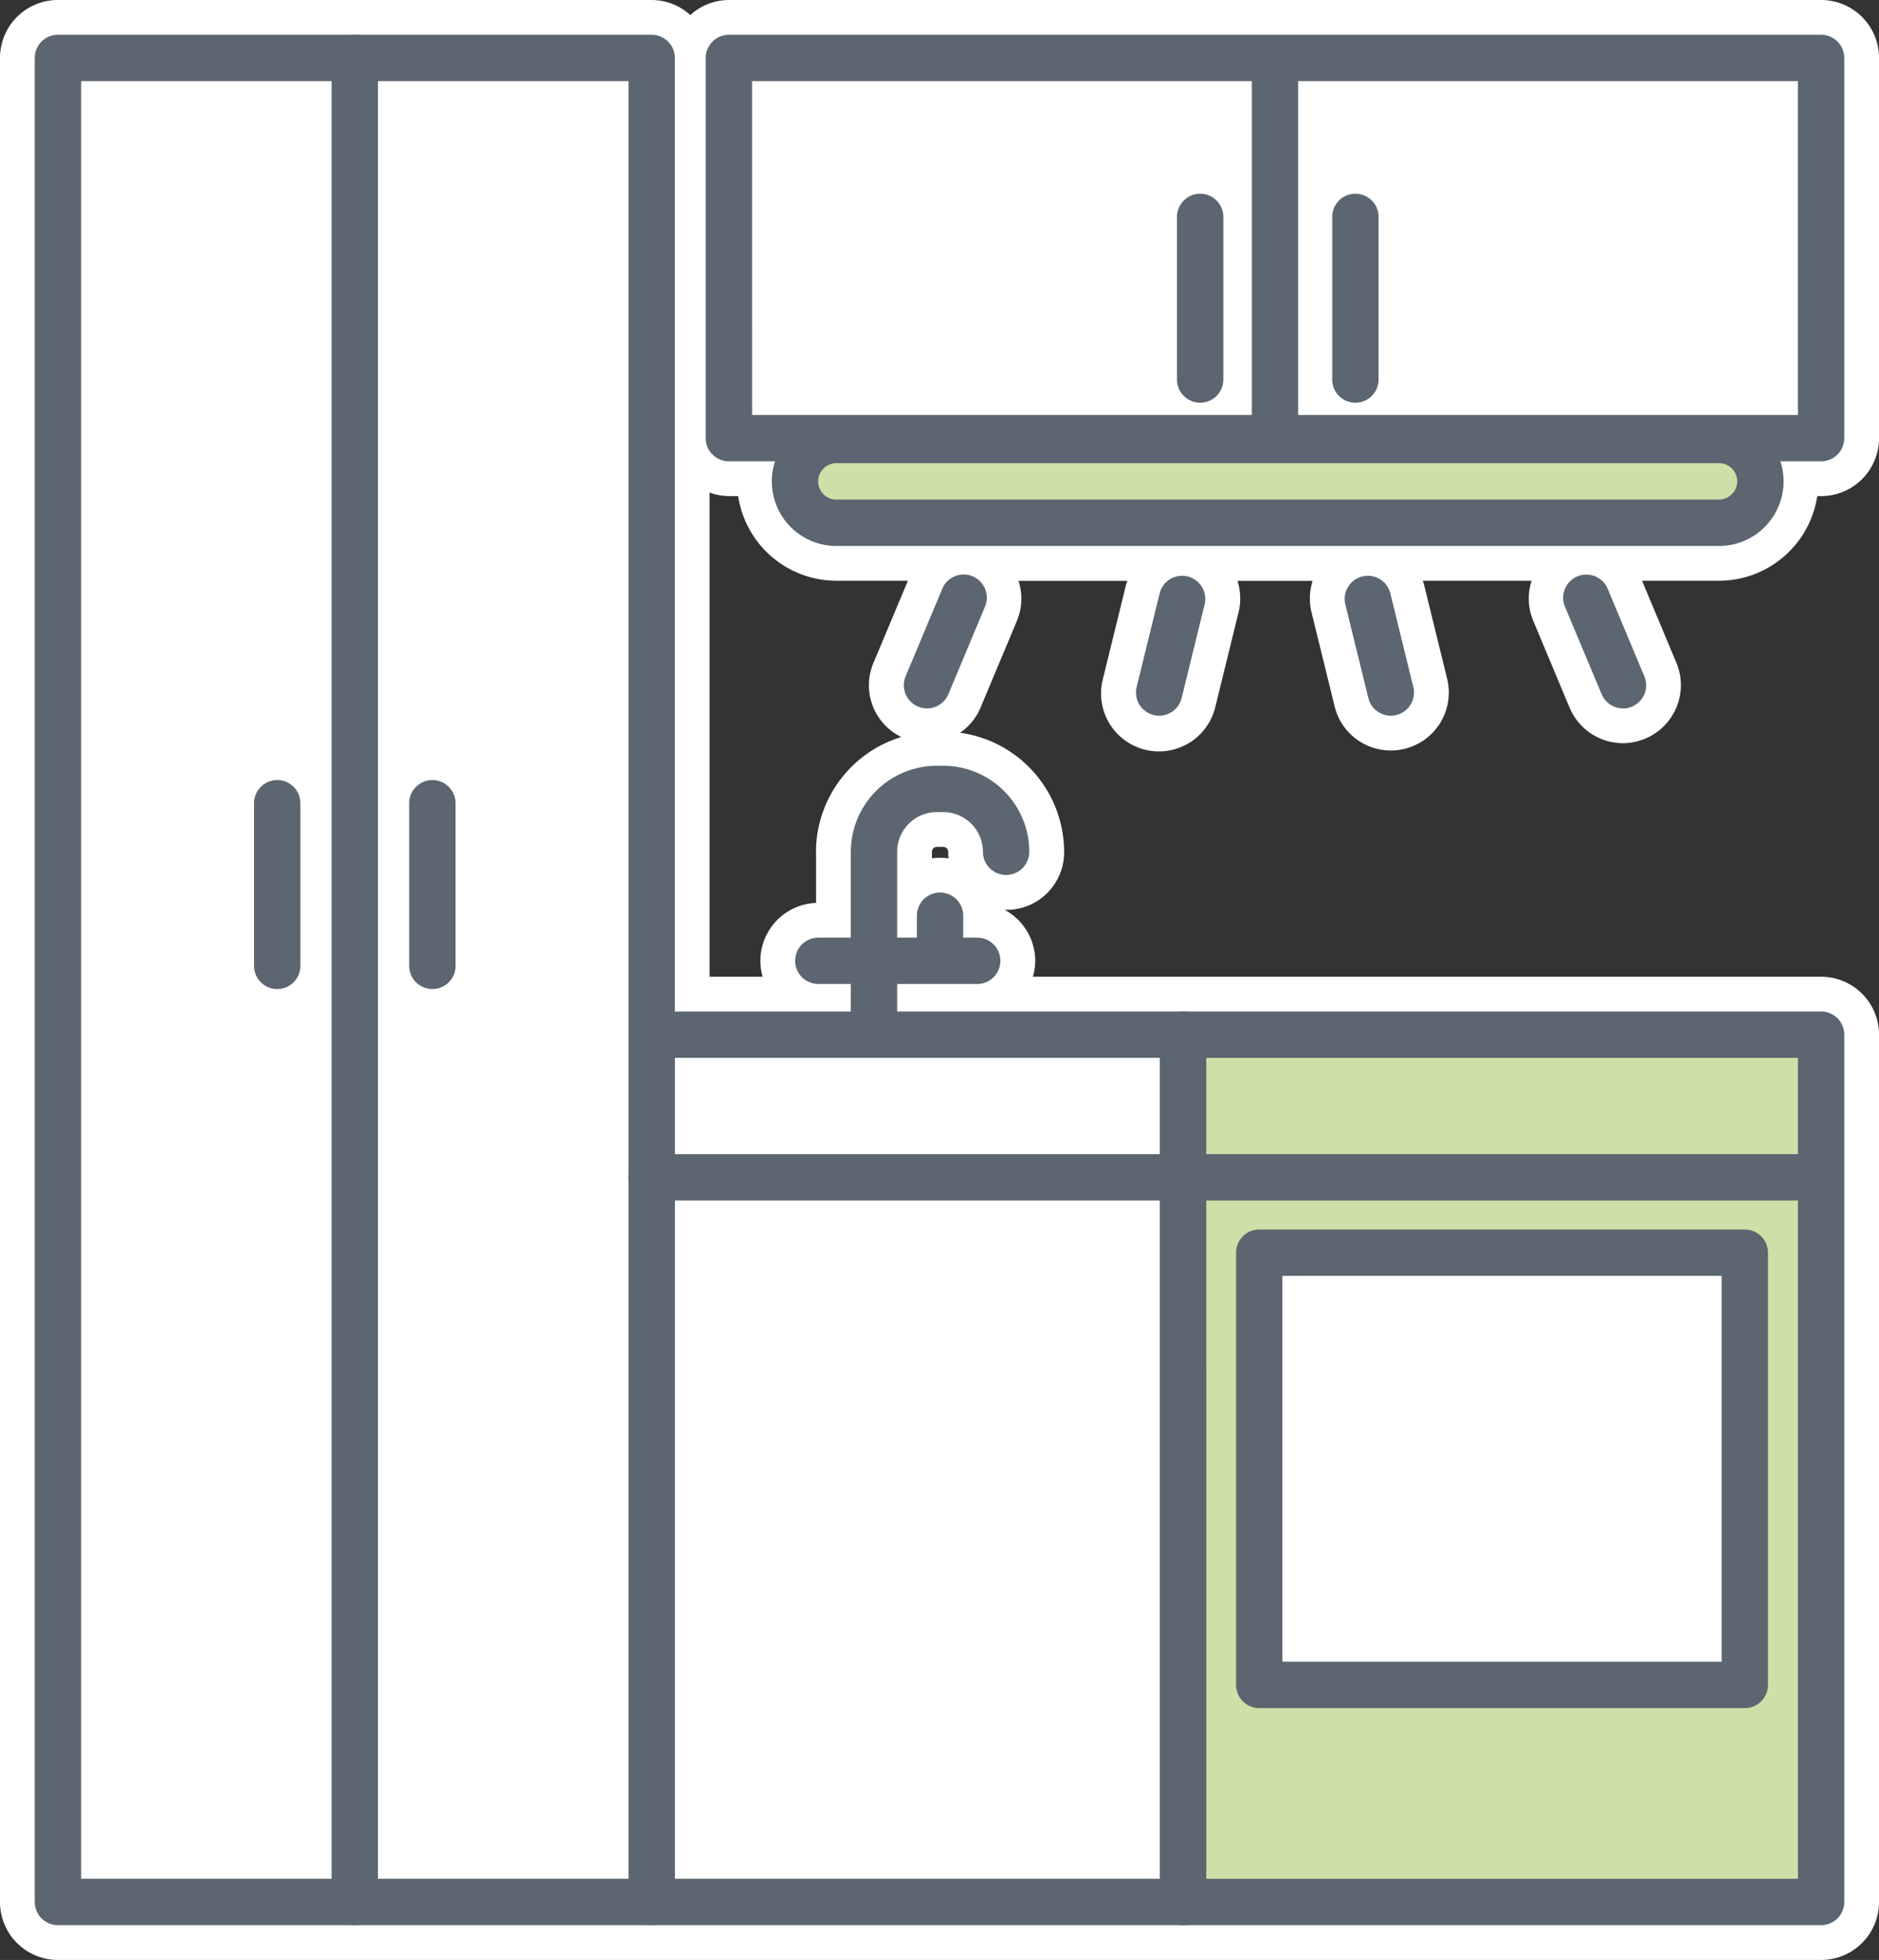 <?xml version="1.0" encoding="UTF-8"?> <svg xmlns="http://www.w3.org/2000/svg" xmlns:xlink="http://www.w3.org/1999/xlink" id="Layer_1" data-name="Layer 1" width="81.099" height="84.568" viewBox="0 0 81.099 84.568"><rect x="0" y="0" width="81.099" height="84.568" fill="#333333" stroke="none"/><defs><clipPath id="clip-path" transform="translate(-10 -7)"><rect x="10" y="7" width="81.099" height="84.568" fill="none"></rect></clipPath><clipPath id="clip-path-2" transform="translate(-10 -7)"><rect x="-6.146" y="-5.529" width="113.39" height="113.39" fill="none"></rect></clipPath></defs><g clip-path="url(#clip-path)"><g clip-path="url(#clip-path-2)"><path d="M88.434,28.406H88.6a2.5,2.5,0,0,0,2.5-2.5V9.5A2.5,2.5,0,0,0,88.6,7H41.46a2.483,2.483,0,0,0-1.666.65A2.486,2.486,0,0,0,38.127,7H12.5A2.5,2.5,0,0,0,10,9.5V89.068a2.5,2.5,0,0,0,2.5,2.5H88.6a2.5,2.5,0,0,0,2.5-2.5V51.644a2.5,2.5,0,0,0-2.5-2.5H54.581a2.473,2.473,0,0,0,.1-.687,2.5,2.5,0,0,0-1.323-2.2,2.483,2.483,0,0,0,2.57-2.5,5.2,5.2,0,0,0-4.49-5.14,2.487,2.487,0,0,0,.882-1.082l1.574-3.756a2.471,2.471,0,0,0,.065-1.717h4.7c-.017.053-.041.1-.055.156l-1,4.07a2.5,2.5,0,1,0,4.855,1.193l1-4.071a2.477,2.477,0,0,0-.05-1.348h3.246a2.474,2.474,0,0,0-.051,1.347l1,4.073a2.493,2.493,0,0,0,2.427,1.9,2.411,2.411,0,0,0,.594-.072,2.5,2.5,0,0,0,1.834-3.024l-1-4.073c-.012-.054-.037-.1-.053-.154h4.7a2.471,2.471,0,0,0,.066,1.717l1.573,3.757a2.5,2.5,0,0,0,2.306,1.534,2.45,2.45,0,0,0,.965-.2A2.5,2.5,0,0,0,82.355,35.6l-1.484-3.542h3.323a4.294,4.294,0,0,0,4.24-3.652M50.222,44.035v-.282a.216.216,0,0,1,.212-.213h.279a.216.216,0,0,1,.212.213,2.438,2.438,0,0,0,.016.285,2.481,2.481,0,0,0-.368-.027,2.71,2.71,0,0,0-.351.024m-5-.282v2.206a2.5,2.5,0,0,0-2.306,3.185H40.627V28.253a2.481,2.481,0,0,0,.833.153h.4a4.294,4.294,0,0,0,4.24,3.652h3.086L47.7,35.6a2.481,2.481,0,0,0,1.2,3.2,5.2,5.2,0,0,0-3.682,4.957" transform="translate(-10 -7)" fill="#fff"></path><rect x="51.058" y="44.644" width="27.541" height="37.423" fill="#cce0a8"></rect><path d="M88.6,90.067H61.058a1,1,0,0,1-1-1V51.644a1,1,0,0,1,1-1H88.6a1,1,0,0,1,1,1V89.067a1,1,0,0,1-1,1m-26.541-2H87.6V52.644H62.058Z" transform="translate(-10 -7)" fill="#5b6670"></path><polygon points="54.35 54.05 54.35 60.179 54.35 65.058 54.35 72.699 75.307 72.699 75.307 65.059 75.307 60.179 75.307 54.05 54.35 54.05" fill="#fff"></polygon><path d="M85.307,80.7H64.35a1,1,0,0,1-1-1V61.051a1,1,0,0,1,1-1H85.307a1,1,0,0,1,1,1V79.7a1,1,0,0,1-1,1m-19.957-2H84.307V62.051H65.35Z" transform="translate(-10 -7)" fill="#5b6670"></path><rect x="28.127" y="44.644" width="22.931" height="37.423" fill="#fff"></rect><path d="M61.058,90.067H38.127a1,1,0,0,1-1-1V51.644a1,1,0,0,1,1-1H61.058a1,1,0,0,1,1,1V89.067a1,1,0,0,1-1,1m-21.931-2H60.058V52.644H39.127Z" transform="translate(-10 -7)" fill="#5b6670"></path><path d="M52.177,49.457H45.32a1,1,0,0,1,0-2h6.857a1,1,0,0,1,0,2" transform="translate(-10 -7)" fill="#5b6670"></path><path d="M50.573,49.229a1,1,0,0,1-1-1V46.511a1,1,0,0,1,2,0v1.718a1,1,0,0,1-1,1" transform="translate(-10 -7)" fill="#5b6670"></path><path d="M47.722,52.441a1,1,0,0,1-1-1V43.753a3.716,3.716,0,0,1,3.712-3.712h.278a3.716,3.716,0,0,1,3.712,3.712,1,1,0,0,1-2,0,1.714,1.714,0,0,0-1.712-1.712h-.278a1.714,1.714,0,0,0-1.712,1.712v7.688a1,1,0,0,1-1,1" transform="translate(-10 -7)" fill="#5b6670"></path><rect x="2.5" y="2.5" width="25.627" height="79.567" fill="#fff"></rect><path d="M38.127,90.067H12.5a1,1,0,0,1-1-1V9.5a1,1,0,0,1,1-1H38.127a1,1,0,0,1,1,1V89.067a1,1,0,0,1-1,1m-24.627-2H37.127V10.5H13.5Z" transform="translate(-10 -7)" fill="#5b6670"></path><path d="M25.313,90.067a1,1,0,0,1-1-1V9.5a1,1,0,0,1,2,0V89.067a1,1,0,0,1-1,1" transform="translate(-10 -7)" fill="#5b6670"></path><path d="M28.662,49.676a1,1,0,0,1-1-1V41.658a1,1,0,0,1,2,0v7.018a1,1,0,0,1-1,1" transform="translate(-10 -7)" fill="#5b6670"></path><path d="M21.965,49.676a1,1,0,0,1-1-1V41.658a1,1,0,0,1,2,0v7.018a1,1,0,0,1-1,1" transform="translate(-10 -7)" fill="#5b6670"></path><path d="M84.194,29.558H46.1a1.787,1.787,0,0,1,0-3.574H84.194a1.787,1.787,0,0,1,0,3.574" transform="translate(-10 -7)" fill="#cce0a8"></path><path d="M84.193,30.558H46.1a2.787,2.787,0,0,1,0-5.574H84.193a2.787,2.787,0,1,1,0,5.574M46.1,26.984a.787.787,0,0,0,0,1.574H84.193a.8.8,0,0,0,.787-.787.788.788,0,0,0-.787-.787Z" transform="translate(-10 -7)" fill="#5b6670"></path><rect x="31.46" y="2.5" width="47.139" height="16.406" fill="#fff"></rect><path d="M88.6,26.906H41.46a1,1,0,0,1-1-1V9.5a1,1,0,0,1,1-1H88.6a1,1,0,0,1,1,1V25.906a1,1,0,0,1-1,1m-46.139-2H87.6V10.5H42.46Z" transform="translate(-10 -7)" fill="#5b6670"></path><line x1="51.03" y1="25.81" x2="50.03" y2="29.881" fill="#fff"></line><path d="M60.031,37.881a.983.983,0,0,1-.239-.029,1,1,0,0,1-.733-1.21l1-4.071A1,1,0,0,1,62,33.048L61,37.12a1,1,0,0,1-.97.761" transform="translate(-10 -7)" fill="#5b6670"></path><line x1="41.583" y1="25.81" x2="40.01" y2="29.565" fill="#fff"></line><path d="M50.01,37.566a1,1,0,0,1-.922-1.387l1.573-3.755a1,1,0,1,1,1.844.773l-1.572,3.755a1,1,0,0,1-.923.614" transform="translate(-10 -7)" fill="#5b6670"></path><line x1="68.476" y1="25.81" x2="70.049" y2="29.565" fill="#fff"></line><path d="M80.049,37.566a1,1,0,0,1-.922-.614L77.554,33.2a1,1,0,1,1,1.844-.773l1.573,3.755a1,1,0,0,1-.922,1.387" transform="translate(-10 -7)" fill="#5b6670"></path><line x1="59.03" y1="25.81" x2="60.03" y2="29.881" fill="#fff"></line><path d="M70.029,37.881a1,1,0,0,1-.97-.761l-1-4.072A1,1,0,0,1,70,32.571l1,4.071a1,1,0,0,1-.733,1.21.983.983,0,0,1-.239.029" transform="translate(-10 -7)" fill="#5b6670"></path><path d="M65.03,26.212a1,1,0,0,1-1-1V10.194a1,1,0,0,1,2,0V25.212a1,1,0,0,1-1,1" transform="translate(-10 -7)" fill="#5b6670"></path><path d="M68.5,24.377a1,1,0,0,1-1-1V16.359a1,1,0,1,1,2,0v7.018a1,1,0,0,1-1,1" transform="translate(-10 -7)" fill="#5b6670"></path><path d="M61.8,24.377a1,1,0,0,1-1-1V16.359a1,1,0,1,1,2,0v7.018a1,1,0,0,1-1,1" transform="translate(-10 -7)" fill="#5b6670"></path><path d="M88.365,58.8H38.128a1,1,0,0,1,0-2H88.365a1,1,0,0,1,0,2" transform="translate(-10 -7)" fill="#5b6670"></path></g></g></svg> 